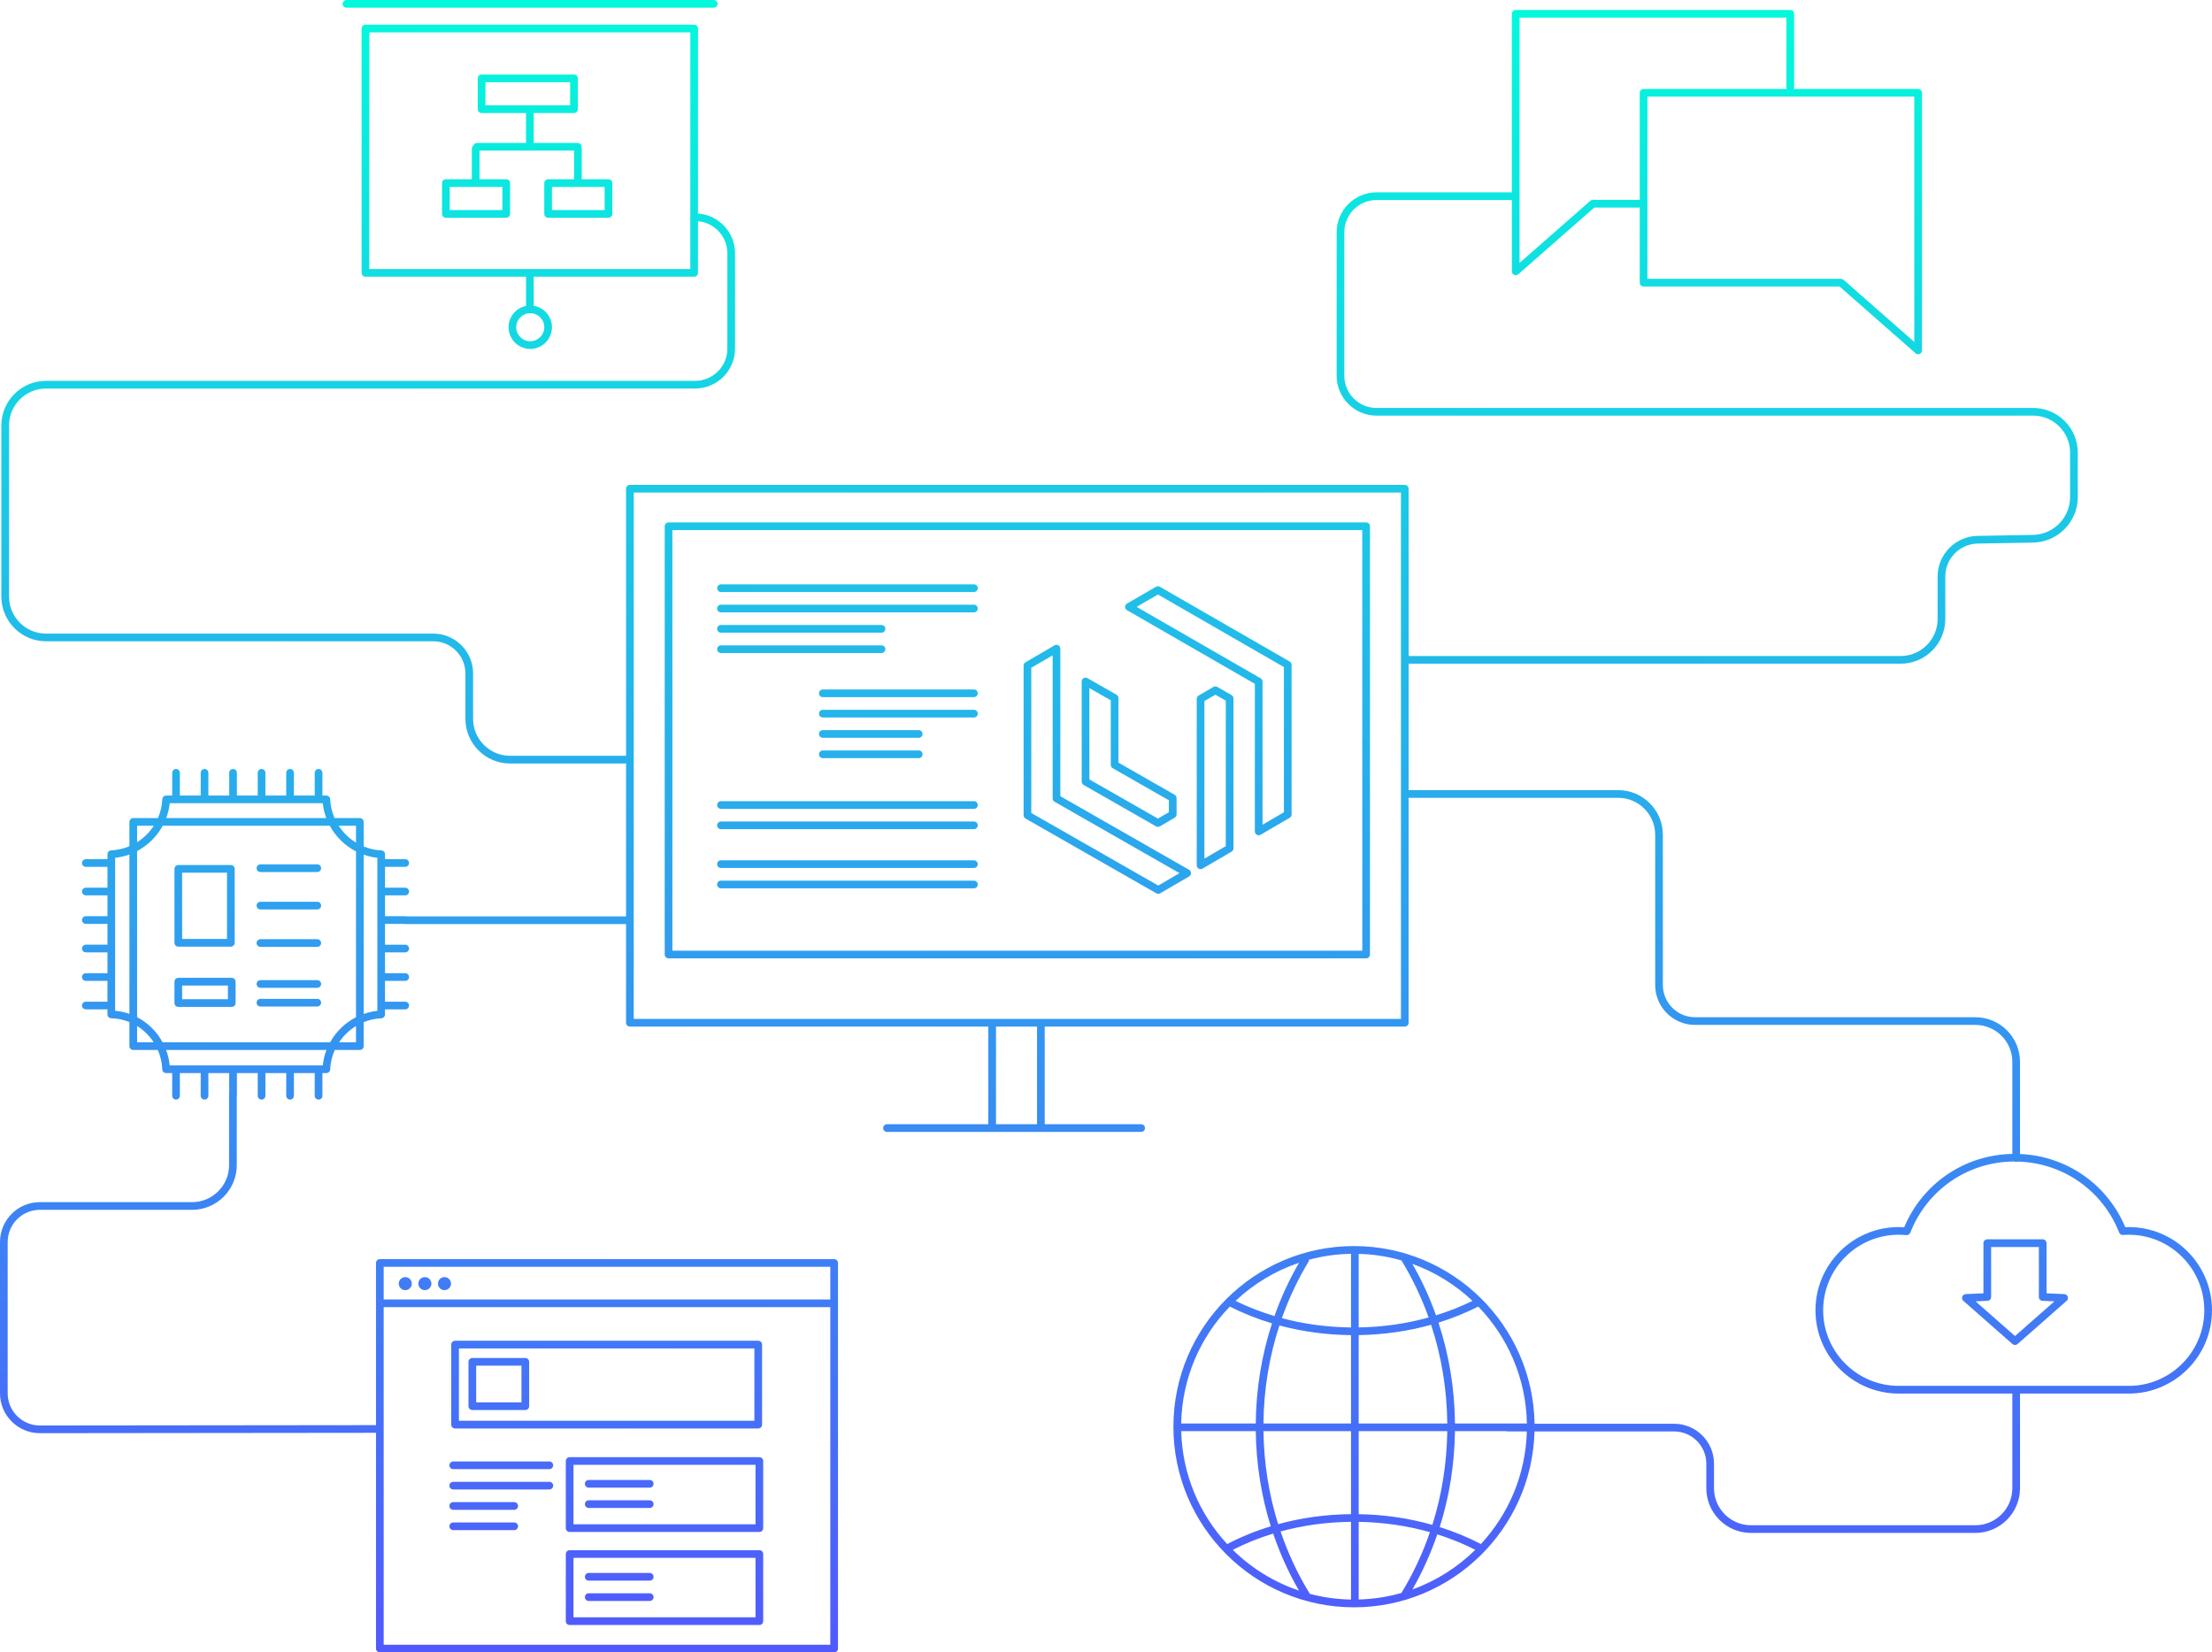 <?xml version="1.0" encoding="utf-8"?>
<!-- Generator: Adobe Illustrator 16.0.3, SVG Export Plug-In . SVG Version: 6.00 Build 0)  -->
<!DOCTYPE svg PUBLIC "-//W3C//DTD SVG 1.1//EN" "http://www.w3.org/Graphics/SVG/1.1/DTD/svg11.dtd">
<svg version="1.1" xmlns="http://www.w3.org/2000/svg" xmlns:xlink="http://www.w3.org/1999/xlink" x="0px" y="0px"
	 width="575.865px" height="430.16px" viewBox="0 0 575.865 430.16" enable-background="new 0 0 575.865 430.16"
	 xml:space="preserve">
<g id="ekrany">
</g>
<g id="numery-ikon">
</g>
<g id="artwork">
	<g>
		<g>
			<linearGradient id="SVGID_1_" gradientUnits="userSpaceOnUse" x1="286.663" y1="451.839" x2="289.663" y2="-16.209">
				<stop  offset="0" style="stop-color:#5551FF"/>
				<stop  offset="1" style="stop-color:#00FFDB"/>
			</linearGradient>
			<path fill="url(#SVGID_1_)" d="M554.19,319.434c-0.303,0-0.604,0.008-0.905,0.021c-4.711-11.2-15.3-18.522-27.399-19.04v-23.986
				c0-6.409-5.215-11.623-11.624-11.623h-72.979c-4.617,0-8.373-3.757-8.373-8.375v-39.111c0-6.41-5.215-11.625-11.625-11.625
				h-54.48c-0.03,0-0.057,0.015-0.087,0.018v-32.936h128.09c6.409,0,11.624-5.214,11.624-11.623v-11.092
				c0-4.633,3.769-8.471,8.401-8.555l14.497-0.26c6.391-0.117,11.59-5.413,11.59-11.805v-11.617c0-6.41-5.214-11.625-11.625-11.625
				H358.352c-4.617,0-8.373-3.756-8.373-8.372V60.453c0-4.618,3.756-8.375,8.373-8.375h35.245v18.581
				c0,0.393,0.23,0.749,0.588,0.911c0.132,0.06,0.272,0.089,0.412,0.089c0.238,0,0.474-0.085,0.66-0.249l19.789-17.374h11.796
				c0.016,0,0.028-0.009,0.044-0.009v19.568c0,0.553,0.448,1,1,1h51.026l19.788,17.376c0.187,0.164,0.422,0.249,0.66,0.249
				c0.14,0,0.28-0.029,0.412-0.089c0.358-0.162,0.588-0.519,0.588-0.911V24.152c0-0.553-0.448-1-1-1h-32.327
				c0.013-0.064,0.038-0.123,0.038-0.191V3.591c0-0.553-0.447-1-1-1h-71.475c-0.552,0-1,0.447-1,1v46.487h-35.245
				c-5.72,0-10.373,4.654-10.373,10.375v37.374c0,5.719,4.653,10.372,10.373,10.372h170.943c5.307,0,9.625,4.317,9.625,9.625v11.617
				c0,5.309-4.319,9.707-9.626,9.805l-14.497,0.26c-5.716,0.104-10.365,4.839-10.365,10.555v11.092c0,5.307-4.317,9.623-9.624,9.623
				h-128.09v-43.547c0-0.553-0.448-1-1-1H163.985c-0.553,0-1,0.447-1,1v69.567c-0.069-0.015-0.135-0.042-0.209-0.042h-29.989
				c-5.306,0-9.622-4.317-9.622-9.624v-11.815c0-5.72-4.654-10.373-10.375-10.373H11.981c-5.307,0-9.625-4.316-9.625-9.623v-44.553
				c0-5.306,4.318-9.622,9.625-9.622h169.003c5.721,0,10.374-4.653,10.374-10.374V65.929c0-5.475-4.265-9.96-9.644-10.337V7.424
				c0-0.553-0.448-1-1-1H95.141c-0.552,0-1,0.447-1,1v63.613c0,0.553,0.448,1,1,1h41.805v7.607
				c-2.592,0.513-4.552,2.802-4.552,5.541c0,3.115,2.535,5.65,5.65,5.65s5.65-2.535,5.65-5.65c0-2.808-2.062-5.138-4.749-5.571
				v-7.577h41.769c0.552,0,1-0.447,1-1V57.592c4.275,0.372,7.644,3.966,7.644,8.337V90.77c0,4.617-3.757,8.374-8.374,8.374H11.981
				c-6.41,0-11.625,5.214-11.625,11.622v44.553c0,6.409,5.215,11.623,11.625,11.623H112.79c4.618,0,8.375,3.756,8.375,8.373v11.815
				c0,6.409,5.214,11.624,11.622,11.624h29.989c0.074,0,0.14-0.027,0.209-0.042v39.849h-57.224
				c-0.088-0.025-0.175-0.055-0.271-0.055h-5.255v-5.422h5.255c0.552,0,1-0.447,1-1s-0.448-1-1-1h-5.255v-5.42h5.255
				c0.552,0,1-0.447,1-1s-0.448-1-1-1h-5.255v-1.289c0-0.536-0.422-0.977-0.957-0.999c-1.618-0.068-3.162-0.432-4.598-1.017v-6.4
				c0-0.553-0.447-1-1-1h-6.587c-0.661-1.519-1.063-3.171-1.136-4.903c-0.021-0.535-0.463-0.958-0.999-0.958h-1.024v-5.917
				c0-0.553-0.447-1-1-1c-0.552,0-1,0.447-1,1v5.917h-5.421v-5.917c0-0.553-0.448-1-1-1c-0.553,0-1,0.447-1,1v5.917h-5.421v-5.917
				c0-0.553-0.448-1-1-1c-0.553,0-1,0.447-1,1v5.917h-5.42v-5.917c0-0.553-0.448-1-1-1c-0.553,0-1,0.447-1,1v5.917h-5.421v-5.917
				c0-0.553-0.448-1-1-1c-0.553,0-1,0.447-1,1v5.917H46.83v-5.917c0-0.553-0.447-1-1-1c-0.552,0-1,0.447-1,1v5.917h-1.577
				c-0.536,0-0.977,0.423-0.999,0.958c-0.072,1.732-0.475,3.385-1.136,4.903h-6.426c-0.553,0-1,0.447-1,1v6.337
				c-1.479,0.624-3.081,1.009-4.759,1.08c-0.536,0.022-0.958,0.463-0.958,0.999v1.289h-5.63c-0.552,0-1,0.447-1,1s0.448,1,1,1h5.63
				v5.42h-5.63c-0.552,0-1,0.447-1,1s0.448,1,1,1h5.63v5.422h-5.63c-0.552,0-1,0.447-1,1s0.448,1,1,1h5.63v5.42h-5.63
				c-0.552,0-1,0.447-1,1s0.448,1,1,1h5.63v5.424h-5.63c-0.552,0-1,0.447-1,1s0.448,1,1,1h5.63v5.418h-5.63c-0.552,0-1,0.447-1,1
				s0.448,1,1,1h5.63v1.314c0,0.544,0.436,0.988,0.979,1c1.67,0.034,3.264,0.389,4.737,0.99v6.26c0,0.553,0.447,1,1,1h6.397
				c0.68,1.558,1.091,3.265,1.164,5.063c0.022,0.536,0.463,0.959,0.999,0.959h1.577v5.898c0,0.553,0.448,1,1,1c0.553,0,1-0.447,1-1
				v-5.898h5.423v5.898c0,0.553,0.447,1,1,1c0.552,0,1-0.447,1-1v-5.898h5.421v5.339c-0.01,0.055-0.033,0.104-0.033,0.162v18.469
				c0,5.307-4.317,9.624-9.624,9.624H10.375C4.654,312.947,0,317.601,0,323.321v39.395c0,5.721,4.654,10.374,10.377,10.374
				l87.511-0.094v56.164c0,0.553,0.448,1,1,1h118.271c0.552,0,1-0.447,1-1v-89.852c0-0.008,0.004-0.014,0.004-0.021
				s-0.004-0.014-0.004-0.021v-10.488c0-0.553-0.448-1-1-1H98.887c-0.552,0-1,0.447-1,1v42.219l-87.512,0.094
				c-4.618,0-8.376-3.757-8.376-8.374v-39.395c0-4.617,3.758-8.374,8.376-8.374h39.641c6.41,0,11.624-5.215,11.624-11.624v-17.909
				c0.01-0.055,0.033-0.104,0.033-0.162v-5.898h5.42v5.898c0,0.553,0.447,1,1,1c0.552,0,1-0.447,1-1v-5.898h5.421v5.898
				c0,0.553,0.447,1,1,1c0.552,0,1-0.447,1-1v-5.898h5.421v5.898c0,0.553,0.448,1,1,1c0.553,0,1-0.447,1-1v-5.898h1.024
				c0.536,0,0.978-0.423,0.999-0.958c0.075-1.792,0.496-3.503,1.198-5.063h6.524c0.553,0,1-0.447,1-1v-6.238
				c1.435-0.584,2.979-0.945,4.596-1.013c0.536-0.021,0.959-0.463,0.959-0.999v-1.314h5.255c0.552,0,1-0.447,1-1s-0.448-1-1-1
				h-5.255v-5.418h5.255c0.552,0,1-0.447,1-1s-0.448-1-1-1h-5.255v-5.424h5.255c0.552,0,1-0.447,1-1s-0.448-1-1-1h-5.255v-5.42
				h4.983c0.088,0.025,0.175,0.055,0.271,0.055h57.494v25.691c0,0.553,0.447,1,1,1h93.312v25.406h-26.379c-0.552,0-1,0.447-1,1
				s0.448,1,1,1h66.167c0.552,0,1-0.447,1-1s-0.448-1-1-1h-25.106v-25.406h93.739c0.552,0,1-0.447,1-1v-58.576
				c0.03,0.003,0.057,0.018,0.087,0.018h54.48c5.308,0,9.625,4.317,9.625,9.625v39.111c0,5.721,4.653,10.375,10.373,10.375h72.979
				c5.307,0,9.624,4.316,9.624,9.623v23.959c-12.418,0.245-23.346,7.65-28.146,19.093c-0.474-0.03-0.951-0.046-1.428-0.046
				c-11.95,0-21.673,9.722-21.673,21.672c0,11.949,9.723,21.67,21.673,21.67h29.574v24.656c0,5.307-4.317,9.623-9.624,9.623h-58.419
				c-5.307,0-9.623-4.316-9.623-9.623v-6.414c0-5.722-4.653-10.376-10.373-10.376h-36.341
				c-0.408-25.577-21.328-46.264-47.002-46.264c-25.927,0-47.021,21.094-47.021,47.021c0,25.928,21.094,47.021,47.021,47.021
				c25.511,0,46.326-20.425,46.989-45.778h36.354c4.617,0,8.373,3.758,8.373,8.376v6.414c0,6.409,5.214,11.623,11.623,11.623h58.419
				c6.409,0,11.624-5.214,11.624-11.623v-24.656h28.304c11.952,0,21.675-9.721,21.675-21.67
				C575.866,329.155,566.142,319.434,554.19,319.434z M498.361,89.012l-18.412-16.167c-0.183-0.161-0.417-0.249-0.66-0.249h-50.402
				V25.152h69.475V89.012z M395.597,4.591h69.475v18.37c0,0.068,0.026,0.127,0.039,0.191h-37.225c-0.552,0-1,0.447-1,1v27.893
				c-0.016,0-0.028-0.009-0.044-0.009h-12.173c-0.243,0-0.478,0.088-0.66,0.249L395.597,68.45V4.591z M141.695,85.186
				c0,2.013-1.638,3.65-3.65,3.65s-3.65-1.638-3.65-3.65s1.638-3.65,3.65-3.65S141.695,83.173,141.695,85.186z M179.714,70.037
				H96.141V8.424h83.573V70.037z M99.887,428.16v-87.873h116.271v87.873H99.887z M216.158,329.777v8.51H99.887v-8.51H216.158z
				 M92.681,214.959v4.393c-1.813-1.106-3.355-2.611-4.507-4.393H92.681z M92.681,221.642v43.169
				c-2.84,1.454-5.193,3.736-6.739,6.521H42.326c-1.516-2.805-3.832-5.087-6.634-6.535v-43.242c2.82-1.487,5.148-3.793,6.663-6.596
				h43.502C87.401,217.815,89.788,220.158,92.681,221.642z M44.182,209.098H84.03c0.139,1.342,0.453,2.635,0.909,3.861H43.273
				C43.73,211.732,44.044,210.439,44.182,209.098z M35.692,214.959h4.346c-1.117,1.729-2.603,3.194-4.346,4.291V214.959z
				 M29.975,263.134v-39.829c1.29-0.134,2.533-0.434,3.717-0.862v41.491C32.508,263.522,31.265,263.242,29.975,263.134z
				 M35.692,271.332v-4.237c1.726,1.07,3.2,2.517,4.313,4.237H35.692z M84.03,277.354H44.184c-0.141-1.403-0.462-2.751-0.937-4.021
				h41.746C84.504,274.604,84.174,275.953,84.03,277.354z M92.681,271.332h-4.407c1.14-1.713,2.648-3.159,4.407-4.231V271.332z
				 M98.236,263.151c-1.231,0.126-2.419,0.409-3.555,0.806v-41.461c1.136,0.397,2.323,0.681,3.555,0.809V263.151z M269.978,292.658
				h-10.682v-25.406h10.682V292.658z M364.717,265.252H164.985V128.229h199.732V265.252z M378.783,370.561
				c-0.085-9.044-1.546-17.896-4.295-26.253c3.602-1.116,7.068-2.515,10.361-4.178c7.657,7.917,12.438,18.624,12.655,30.431H378.783
				z M364.841,414.688c-3.55,1.014-7.276,1.6-11.123,1.701v-20.215c6.388,0.103,12.636,1.013,18.544,2.684
				C370.362,404.397,367.884,409.707,364.841,414.688z M374.179,399.43c3.439,1.082,6.751,2.428,9.896,4.025
				c-4.604,4.535-10.174,8.088-16.372,10.318C370.313,409.219,372.475,404.415,374.179,399.43z M371.923,342.976
				c-5.806,1.61-11.938,2.484-18.205,2.585v-19.152c3.865,0.104,7.607,0.694,11.173,1.717l-0.031,0.019
				C367.716,332.824,370.075,337.796,371.923,342.976z M367.691,329.021c5.882,2.114,11.194,5.423,15.656,9.628
				c-3.027,1.489-6.206,2.746-9.499,3.764C372.196,337.766,370.136,333.285,367.691,329.021z M351.718,394.168
				c-6.524,0.066-12.914,0.947-18.967,2.606c-2.423-7.732-3.715-15.888-3.825-24.214h22.792V394.168z M328.921,370.561
				c0.085-8.788,1.498-17.389,4.156-25.512c5.954,1.602,12.231,2.453,18.641,2.518v22.994H328.921z M351.718,345.566
				c-6.19-0.064-12.251-0.882-18.002-2.417c1.858-5.242,4.24-10.272,7.128-15.006l-0.252-0.153
				c3.554-0.977,7.281-1.525,11.126-1.592V345.566z M331.787,342.604c-3.517-1.051-6.908-2.369-10.128-3.953
				c4.681-4.41,10.3-7.829,16.526-9.924C335.632,333.138,333.488,337.78,331.787,342.604z M331.153,344.501
				c-2.708,8.301-4.146,17.086-4.231,26.06h-19.416c0.217-11.807,4.997-22.513,12.654-30.43
				C323.644,341.892,327.325,343.354,331.153,344.501z M326.926,372.561c0.11,8.516,1.43,16.857,3.904,24.77
				c-3.961,1.208-7.762,2.758-11.35,4.626c-7.192-7.768-11.679-18.067-11.968-29.396H326.926z M331.458,399.229
				c1.752,5.165,3.995,10.136,6.717,14.839c-6.545-2.204-12.422-5.866-17.239-10.61
				C324.273,401.762,327.793,400.345,331.458,399.229z M333.381,398.674c5.851-1.595,12.028-2.44,18.337-2.506V416.4
				c-3.721-0.064-7.334-0.576-10.785-1.495l0.043-0.026C337.847,409.789,335.313,404.351,333.381,398.674z M353.718,394.174v-21.613
				h23.06c-0.111,8.393-1.422,16.611-3.882,24.398C366.785,395.223,360.323,394.277,353.718,394.174z M353.718,370.561v-23
				c6.488-0.102,12.838-1.012,18.85-2.689c2.695,8.175,4.13,16.837,4.215,25.689H353.718z M385.533,401.951
				c-3.396-1.766-6.986-3.241-10.72-4.418c2.516-7.973,3.854-16.385,3.965-24.973h13.386c0.121,0.052,0.254,0.081,0.394,0.081h4.937
				C397.185,383.936,392.706,394.202,385.533,401.951z M554.19,360.775h-29.29c-0.006,0-0.01-0.003-0.015-0.003
				s-0.01,0.003-0.015,0.003h-30.56c-10.848,0-19.673-8.824-19.673-19.67c0-10.847,8.825-19.672,19.673-19.672
				c0.664,0,1.33,0.032,1.979,0.097c0.445,0.04,0.866-0.214,1.029-0.63c4.411-11.237,15.053-18.504,27.123-18.534
				c0.135,0.067,0.281,0.114,0.442,0.114c0.145,0,0.279-0.033,0.403-0.088c11.763,0.303,22.076,7.474,26.41,18.47
				c0.161,0.408,0.568,0.661,1.005,0.631c0.494-0.037,0.987-0.06,1.485-0.06c10.849,0,19.675,8.825,19.675,19.672
				C573.866,351.951,565.04,360.775,554.19,360.775z"/>
			<linearGradient id="SVGID_2_" gradientUnits="userSpaceOnUse" x1="523.838" y1="453.353" x2="526.838" y2="-14.677">
				<stop  offset="0" style="stop-color:#5551FF"/>
				<stop  offset="1" style="stop-color:#00FFDB"/>
			</linearGradient>
			<path fill="url(#SVGID_2_)" d="M537.407,336.89l-4.616-0.21v-13.053c0-0.553-0.448-1-1-1h-14.427c-0.552,0-1,0.447-1,1v13.053
				l-4.614,0.21c-0.407,0.019-0.763,0.282-0.898,0.667c-0.135,0.385-0.023,0.813,0.283,1.083l12.783,11.249
				c0.188,0.166,0.425,0.249,0.66,0.249c0.236,0,0.472-0.083,0.661-0.249l12.783-11.249c0.306-0.27,0.418-0.698,0.283-1.083
				S537.814,336.908,537.407,336.89z M524.578,347.806l-10.262-9.031l3.094-0.141c0.534-0.024,0.954-0.465,0.954-0.999v-13.008
				h12.427v13.008c0,0.534,0.42,0.975,0.954,0.999l3.096,0.141L524.578,347.806z"/>
			<linearGradient id="SVGID_3_" gradientUnits="userSpaceOnUse" x1="286.659" y1="451.843" x2="289.659" y2="-16.211">
				<stop  offset="0" style="stop-color:#5551FF"/>
				<stop  offset="1" style="stop-color:#00FFDB"/>
			</linearGradient>
			<path fill="url(#SVGID_3_)" d="M309.558,226.426l-33.513-19.156v-38.41c0-0.358-0.191-0.688-0.502-0.867
				c-0.31-0.179-0.692-0.178-1.001,0.003l-7.566,4.411c-0.308,0.18-0.496,0.509-0.496,0.864v38.95c0,0.358,0.192,0.69,0.504,0.868
				l34.053,19.463c0.153,0.088,0.325,0.132,0.496,0.132c0.174,0,0.348-0.045,0.504-0.136l7.529-4.39
				c0.309-0.181,0.497-0.512,0.496-0.868C310.06,226.933,309.869,226.604,309.558,226.426z M301.528,230.529l-33.048-18.889v-37.796
				l5.565-3.245v37.25c0,0.358,0.192,0.69,0.504,0.868l32.513,18.585L301.528,230.529z"/>
			<linearGradient id="SVGID_4_" gradientUnits="userSpaceOnUse" x1="314.728" y1="452.019" x2="317.728" y2="-16.028">
				<stop  offset="0" style="stop-color:#5551FF"/>
				<stop  offset="1" style="stop-color:#00FFDB"/>
			</linearGradient>
			<path fill="url(#SVGID_4_)" d="M320.613,180.946l-3.714-2.125c-0.311-0.178-0.691-0.174-1.001,0.004l-3.85,2.245
				c-0.308,0.18-0.496,0.509-0.496,0.864v43.322c0,0.358,0.191,0.688,0.502,0.867c0.154,0.089,0.326,0.133,0.498,0.133
				c0.174,0,0.348-0.045,0.504-0.136l7.563-4.41c0.308-0.18,0.496-0.509,0.496-0.864v-39.032
				C321.116,181.456,320.924,181.125,320.613,180.946z M319.116,220.272l-5.563,3.244v-41.008l2.854-1.664l2.709,1.55V220.272z"/>
			<linearGradient id="SVGID_5_" gradientUnits="userSpaceOnUse" x1="292.303" y1="451.875" x2="295.303" y2="-16.172">
				<stop  offset="0" style="stop-color:#5551FF"/>
				<stop  offset="1" style="stop-color:#00FFDB"/>
			</linearGradient>
			<path fill="url(#SVGID_5_)" d="M282.114,204.351l18.848,10.773c0.154,0.088,0.325,0.132,0.496,0.132
				c0.175,0,0.349-0.046,0.505-0.137l3.846-2.245c0.307-0.179,0.496-0.508,0.496-0.863v-4.252c0-0.358-0.192-0.69-0.504-0.868
				l-14.626-8.361v-16.807c0-0.359-0.193-0.691-0.505-0.869l-7.575-4.314c-0.311-0.176-0.69-0.176-0.998,0.005
				c-0.308,0.179-0.497,0.509-0.497,0.864l0.011,26.074C281.61,203.842,281.802,204.173,282.114,204.351z M289.174,182.304v16.806
				c0,0.358,0.192,0.69,0.504,0.868l14.626,8.361v3.098l-2.852,1.664l-17.843-10.198l-0.01-23.773L289.174,182.304z"/>
			<linearGradient id="SVGID_7_" gradientUnits="userSpaceOnUse" x1="312.865" y1="452.007" x2="315.865" y2="-16.04">
				<stop  offset="0" style="stop-color:#5551FF"/>
				<stop  offset="1" style="stop-color:#00FFDB"/>
			</linearGradient>
			<path fill="url(#SVGID_7_)" d="M335.746,172.21l-33.799-19.466c-0.31-0.179-0.691-0.178-1.001,0.001l-7.541,4.381
				c-0.31,0.179-0.499,0.509-0.498,0.866c0,0.356,0.191,0.687,0.501,0.864l33.274,19.166v38.412c0,0.358,0.191,0.688,0.502,0.867
				c0.154,0.089,0.326,0.133,0.498,0.133c0.175,0,0.349-0.045,0.504-0.136l7.564-4.411c0.308-0.18,0.496-0.509,0.496-0.864v-38.947
				C336.247,172.719,336.056,172.388,335.746,172.21z M334.247,211.449l-5.564,3.244v-37.249c0-0.357-0.19-0.688-0.501-0.866
				l-32.277-18.592l5.546-3.221l32.797,18.889V211.449z"/>
			<linearGradient id="SVGID_9_" gradientUnits="userSpaceOnUse" x1="263.192" y1="451.687" x2="266.192" y2="-16.356">
				<stop  offset="0" style="stop-color:#5551FF"/>
				<stop  offset="1" style="stop-color:#00FFDB"/>
			</linearGradient>
			<path fill="url(#SVGID_9_)" d="M174.047,249.48h181.608c0.553,0,1-0.447,1-1V137c0-0.553-0.447-1-1-1H174.047
				c-0.553,0-1,0.447-1,1v111.48C173.047,249.033,173.495,249.48,174.047,249.48z M175.047,138h179.608v109.48H175.047V138z"/>
			<linearGradient id="SVGID_10_" gradientUnits="userSpaceOnUse" x1="104.762" y1="450.64" x2="107.761" y2="-17.273">
				<stop  offset="0" style="stop-color:#5551FF"/>
				<stop  offset="1" style="stop-color:#00FFDB"/>
			</linearGradient>
			<circle fill="url(#SVGID_10_)" cx="105.509" cy="334.158" r="1.697"/>
			<linearGradient id="SVGID_11_" gradientUnits="userSpaceOnUse" x1="109.865" y1="450.671" x2="112.864" y2="-17.241">
				<stop  offset="0" style="stop-color:#5551FF"/>
				<stop  offset="1" style="stop-color:#00FFDB"/>
			</linearGradient>
			<circle fill="url(#SVGID_11_)" cx="110.613" cy="334.158" r="1.697"/>
			<linearGradient id="SVGID_12_" gradientUnits="userSpaceOnUse" x1="114.969" y1="450.705" x2="117.968" y2="-17.207">
				<stop  offset="0" style="stop-color:#5551FF"/>
				<stop  offset="1" style="stop-color:#00FFDB"/>
			</linearGradient>
			<circle fill="url(#SVGID_12_)" cx="115.715" cy="334.158" r="1.697"/>
			<linearGradient id="SVGID_13_" gradientUnits="userSpaceOnUse" x1="130.057" y1="450.804" x2="133.056" y2="-17.032">
				<stop  offset="0" style="stop-color:#5551FF"/>
				<stop  offset="1" style="stop-color:#00FFDB"/>
			</linearGradient>
			<path fill="url(#SVGID_13_)" d="M143.009,380.459h-25.015c-0.553,0-1,0.447-1,1s0.447,1,1,1h25.015c0.552,0,1-0.447,1-1
				S143.561,380.459,143.009,380.459z"/>
			<linearGradient id="SVGID_14_" gradientUnits="userSpaceOnUse" x1="130.091" y1="450.835" x2="133.091" y2="-17.212">
				<stop  offset="0" style="stop-color:#5551FF"/>
				<stop  offset="1" style="stop-color:#00FFDB"/>
			</linearGradient>
			<path fill="url(#SVGID_14_)" d="M143.009,385.751h-25.015c-0.553,0-1,0.447-1,1s0.447,1,1,1h25.015c0.552,0,1-0.447,1-1
				S143.561,385.751,143.009,385.751z"/>
			<linearGradient id="SVGID_15_" gradientUnits="userSpaceOnUse" x1="125.555" y1="450.806" x2="128.555" y2="-17.241">
				<stop  offset="0" style="stop-color:#5551FF"/>
				<stop  offset="1" style="stop-color:#00FFDB"/>
			</linearGradient>
			<path fill="url(#SVGID_15_)" d="M133.87,391.042h-15.875c-0.553,0-1,0.447-1,1s0.447,1,1,1h15.875c0.552,0,1-0.447,1-1
				S134.421,391.042,133.87,391.042z"/>
			<linearGradient id="SVGID_16_" gradientUnits="userSpaceOnUse" x1="125.589" y1="450.806" x2="128.589" y2="-17.241">
				<stop  offset="0" style="stop-color:#5551FF"/>
				<stop  offset="1" style="stop-color:#00FFDB"/>
			</linearGradient>
			<path fill="url(#SVGID_16_)" d="M133.87,396.334h-15.875c-0.553,0-1,0.447-1,1s0.447,1,1,1h15.875c0.552,0,1-0.447,1-1
				S134.421,396.334,133.87,396.334z"/>
			<linearGradient id="SVGID_17_" gradientUnits="userSpaceOnUse" x1="160.794" y1="451.002" x2="163.792" y2="-16.828">
				<stop  offset="0" style="stop-color:#5551FF"/>
				<stop  offset="1" style="stop-color:#00FFDB"/>
			</linearGradient>
			<path fill="url(#SVGID_17_)" d="M153.271,387.27h15.875c0.553,0,1-0.447,1-1s-0.447-1-1-1h-15.875c-0.552,0-1,0.447-1,1
				S152.719,387.27,153.271,387.27z"/>
			<linearGradient id="SVGID_18_" gradientUnits="userSpaceOnUse" x1="160.828" y1="451.004" x2="163.826" y2="-16.826">
				<stop  offset="0" style="stop-color:#5551FF"/>
				<stop  offset="1" style="stop-color:#00FFDB"/>
			</linearGradient>
			<path fill="url(#SVGID_18_)" d="M153.271,392.562h15.875c0.553,0,1-0.447,1-1s-0.447-1-1-1h-15.875c-0.552,0-1,0.447-1,1
				S152.719,392.562,153.271,392.562z"/>
			<linearGradient id="SVGID_19_" gradientUnits="userSpaceOnUse" x1="157.356" y1="451.014" x2="160.356" y2="-17.053">
				<stop  offset="0" style="stop-color:#5551FF"/>
				<stop  offset="1" style="stop-color:#00FFDB"/>
			</linearGradient>
			<path fill="url(#SVGID_19_)" d="M118.475,371.866h78.921c0.553,0,1-0.447,1-1v-20.839c0-0.553-0.447-1-1-1h-78.921
				c-0.552,0-1,0.447-1,1v20.839C117.475,371.419,117.923,371.866,118.475,371.866z M119.475,351.027h76.921v18.839h-76.921V351.027
				z"/>
			<linearGradient id="SVGID_20_" gradientUnits="userSpaceOnUse" x1="129.28" y1="450.83" x2="132.28" y2="-17.217">
				<stop  offset="0" style="stop-color:#5551FF"/>
				<stop  offset="1" style="stop-color:#00FFDB"/>
			</linearGradient>
			<path fill="url(#SVGID_20_)" d="M136.755,353.517h-13.79c-0.552,0-1,0.447-1,1v11.546c0,0.553,0.448,1,1,1h13.79
				c0.553,0,1-0.447,1-1v-11.546C137.755,353.964,137.308,353.517,136.755,353.517z M135.755,365.063h-11.79v-9.546h11.79V365.063z"
				/>
			<linearGradient id="SVGID_21_" gradientUnits="userSpaceOnUse" x1="172.597" y1="451.104" x2="175.597" y2="-16.919">
				<stop  offset="0" style="stop-color:#5551FF"/>
				<stop  offset="1" style="stop-color:#00FFDB"/>
			</linearGradient>
			<path fill="url(#SVGID_21_)" d="M197.689,379.333H148.3c-0.552,0-1,0.447-1,1v17.479c0,0.553,0.448,1,1,1h49.389
				c0.552,0,1-0.447,1-1v-17.479C198.689,379.78,198.241,379.333,197.689,379.333z M196.689,396.812H149.3v-15.479h47.389V396.812z"
				/>
			<linearGradient id="SVGID_22_" gradientUnits="userSpaceOnUse" x1="160.949" y1="451.014" x2="163.948" y2="-16.816">
				<stop  offset="0" style="stop-color:#5551FF"/>
				<stop  offset="1" style="stop-color:#00FFDB"/>
			</linearGradient>
			<path fill="url(#SVGID_22_)" d="M153.271,411.482h15.875c0.553,0,1-0.447,1-1s-0.447-1-1-1h-15.875c-0.552,0-1,0.447-1,1
				S152.719,411.482,153.271,411.482z"/>
			<linearGradient id="SVGID_23_" gradientUnits="userSpaceOnUse" x1="160.983" y1="451.017" x2="163.982" y2="-16.813">
				<stop  offset="0" style="stop-color:#5551FF"/>
				<stop  offset="1" style="stop-color:#00FFDB"/>
			</linearGradient>
			<path fill="url(#SVGID_23_)" d="M153.271,416.773h15.875c0.553,0,1-0.447,1-1s-0.447-1-1-1h-15.875c-0.552,0-1,0.447-1,1
				S152.719,416.773,153.271,416.773z"/>
			<linearGradient id="SVGID_24_" gradientUnits="userSpaceOnUse" x1="172.752" y1="451.11" x2="175.753" y2="-16.96">
				<stop  offset="0" style="stop-color:#5551FF"/>
				<stop  offset="1" style="stop-color:#00FFDB"/>
			</linearGradient>
			<path fill="url(#SVGID_24_)" d="M197.689,403.547H148.3c-0.552,0-1,0.447-1,1v17.479c0,0.553,0.448,1,1,1h49.389
				c0.552,0,1-0.447,1-1v-17.479C198.689,403.994,198.241,403.547,197.689,403.547z M196.689,421.025H149.3v-15.479h47.389V421.025z
				"/>
			<linearGradient id="SVGID_25_" gradientUnits="userSpaceOnUse" x1="51.882" y1="450.334" x2="54.882" y2="-17.713">
				<stop  offset="0" style="stop-color:#5551FF"/>
				<stop  offset="1" style="stop-color:#00FFDB"/>
			</linearGradient>
			<path fill="url(#SVGID_25_)" d="M46.417,246.434h13.682c0.553,0,1-0.447,1-1v-19.245c0-0.553-0.447-1-1-1H46.417
				c-0.553,0-1,0.447-1,1v19.245C45.417,245.986,45.864,246.434,46.417,246.434z M47.417,227.188h11.682v17.245H47.417V227.188z"/>
			<linearGradient id="SVGID_26_" gradientUnits="userSpaceOnUse" x1="52.142" y1="450.359" x2="55.142" y2="-17.747">
				<stop  offset="0" style="stop-color:#5551FF"/>
				<stop  offset="1" style="stop-color:#00FFDB"/>
			</linearGradient>
			<path fill="url(#SVGID_26_)" d="M60.33,254.552H46.417c-0.553,0-1,0.447-1,1v5.567c0,0.553,0.447,1,1,1H60.33
				c0.553,0,1-0.447,1-1v-5.567C61.33,254.999,60.882,254.552,60.33,254.552z M59.33,260.119H47.417v-3.567H59.33V260.119z"/>
			<linearGradient id="SVGID_27_" gradientUnits="userSpaceOnUse" x1="73.886" y1="450.475" x2="76.886" y2="-17.572">
				<stop  offset="0" style="stop-color:#5551FF"/>
				<stop  offset="1" style="stop-color:#00FFDB"/>
			</linearGradient>
			<path fill="url(#SVGID_27_)" d="M82.597,244.494H67.803c-0.553,0-1,0.447-1,1s0.447,1,1,1h14.794c0.553,0,1-0.447,1-1
				S83.15,244.494,82.597,244.494z"/>
			<linearGradient id="SVGID_28_" gradientUnits="userSpaceOnUse" x1="73.986" y1="450.476" x2="76.986" y2="-17.571">
				<stop  offset="0" style="stop-color:#5551FF"/>
				<stop  offset="1" style="stop-color:#00FFDB"/>
			</linearGradient>
			<path fill="url(#SVGID_28_)" d="M82.597,260.023H67.803c-0.553,0-1,0.447-1,1s0.447,1,1,1h14.794c0.553,0,1-0.447,1-1
				S83.15,260.023,82.597,260.023z"/>
			<linearGradient id="SVGID_29_" gradientUnits="userSpaceOnUse" x1="73.955" y1="450.476" x2="76.955" y2="-17.571">
				<stop  offset="0" style="stop-color:#5551FF"/>
				<stop  offset="1" style="stop-color:#00FFDB"/>
			</linearGradient>
			<path fill="url(#SVGID_29_)" d="M82.597,255.152H67.803c-0.553,0-1,0.447-1,1s0.447,1,1,1h14.794c0.553,0,1-0.447,1-1
				S83.15,255.152,82.597,255.152z"/>
			<linearGradient id="SVGID_30_" gradientUnits="userSpaceOnUse" x1="73.824" y1="450.476" x2="76.824" y2="-17.571">
				<stop  offset="0" style="stop-color:#5551FF"/>
				<stop  offset="1" style="stop-color:#00FFDB"/>
			</linearGradient>
			<path fill="url(#SVGID_30_)" d="M82.597,234.754H67.803c-0.553,0-1,0.447-1,1s0.447,1,1,1h14.794c0.553,0,1-0.447,1-1
				S83.15,234.754,82.597,234.754z"/>
			<linearGradient id="SVGID_31_" gradientUnits="userSpaceOnUse" x1="73.761" y1="450.474" x2="76.761" y2="-17.573">
				<stop  offset="0" style="stop-color:#5551FF"/>
				<stop  offset="1" style="stop-color:#00FFDB"/>
			</linearGradient>
			<path fill="url(#SVGID_31_)" d="M82.597,225.012H67.803c-0.553,0-1,0.447-1,1s0.447,1,1,1h14.794c0.553,0,1-0.447,1-1
				S83.15,225.012,82.597,225.012z"/>
			<linearGradient id="SVGID_32_" gradientUnits="userSpaceOnUse" x1="218.711" y1="451.282" x2="221.71" y2="-16.576">
				<stop  offset="0" style="stop-color:#5551FF"/>
				<stop  offset="1" style="stop-color:#00FFDB"/>
			</linearGradient>
			<path fill="url(#SVGID_32_)" d="M253.55,152.121h-65.855c-0.553,0-1,0.447-1,1s0.447,1,1,1h65.855c0.553,0,1-0.447,1-1
				S254.103,152.121,253.55,152.121z"/>
			<linearGradient id="SVGID_33_" gradientUnits="userSpaceOnUse" x1="218.746" y1="451.285" x2="221.744" y2="-16.573">
				<stop  offset="0" style="stop-color:#5551FF"/>
				<stop  offset="1" style="stop-color:#00FFDB"/>
			</linearGradient>
			<path fill="url(#SVGID_33_)" d="M253.55,157.412h-65.855c-0.553,0-1,0.447-1,1s0.447,1,1,1h65.855c0.553,0,1-0.447,1-1
				S254.103,157.412,253.55,157.412z"/>
			<linearGradient id="SVGID_34_" gradientUnits="userSpaceOnUse" x1="219.073" y1="451.308" x2="222.072" y2="-16.551">
				<stop  offset="0" style="stop-color:#5551FF"/>
				<stop  offset="1" style="stop-color:#00FFDB"/>
			</linearGradient>
			<path fill="url(#SVGID_34_)" d="M253.55,208.564h-65.855c-0.553,0-1,0.447-1,1s0.447,1,1,1h65.855c0.553,0,1-0.447,1-1
				S254.103,208.564,253.55,208.564z"/>
			<linearGradient id="SVGID_35_" gradientUnits="userSpaceOnUse" x1="219.107" y1="451.31" x2="222.106" y2="-16.549">
				<stop  offset="0" style="stop-color:#5551FF"/>
				<stop  offset="1" style="stop-color:#00FFDB"/>
			</linearGradient>
			<path fill="url(#SVGID_35_)" d="M253.55,213.855h-65.855c-0.553,0-1,0.447-1,1s0.447,1,1,1h65.855c0.553,0,1-0.447,1-1
				S254.103,213.855,253.55,213.855z"/>
			<linearGradient id="SVGID_36_" gradientUnits="userSpaceOnUse" x1="219.172" y1="451.315" x2="222.171" y2="-16.544">
				<stop  offset="0" style="stop-color:#5551FF"/>
				<stop  offset="1" style="stop-color:#00FFDB"/>
			</linearGradient>
			<path fill="url(#SVGID_36_)" d="M253.55,223.957h-65.855c-0.553,0-1,0.447-1,1s0.447,1,1,1h65.855c0.553,0,1-0.447,1-1
				S254.103,223.957,253.55,223.957z"/>
			<linearGradient id="SVGID_37_" gradientUnits="userSpaceOnUse" x1="219.206" y1="451.317" x2="222.204" y2="-16.541">
				<stop  offset="0" style="stop-color:#5551FF"/>
				<stop  offset="1" style="stop-color:#00FFDB"/>
			</linearGradient>
			<path fill="url(#SVGID_37_)" d="M253.55,229.25h-65.855c-0.553,0-1,0.447-1,1s0.447,1,1,1h65.855c0.553,0,1-0.447,1-1
				S254.103,229.25,253.55,229.25z"/>
			<linearGradient id="SVGID_38_" gradientUnits="userSpaceOnUse" x1="206.749" y1="451.202" x2="209.747" y2="-16.643">
				<stop  offset="0" style="stop-color:#5551FF"/>
				<stop  offset="1" style="stop-color:#00FFDB"/>
			</linearGradient>
			<path fill="url(#SVGID_38_)" d="M187.695,164.703h41.793c0.553,0,1-0.447,1-1s-0.447-1-1-1h-41.793c-0.553,0-1,0.447-1,1
				S187.142,164.703,187.695,164.703z"/>
			<linearGradient id="SVGID_39_" gradientUnits="userSpaceOnUse" x1="206.783" y1="451.204" x2="209.781" y2="-16.641">
				<stop  offset="0" style="stop-color:#5551FF"/>
				<stop  offset="1" style="stop-color:#00FFDB"/>
			</linearGradient>
			<path fill="url(#SVGID_39_)" d="M187.695,169.995h41.793c0.553,0,1-0.447,1-1s-0.447-1-1-1h-41.793c-0.553,0-1,0.447-1,1
				S187.142,169.995,187.695,169.995z"/>
			<linearGradient id="SVGID_40_" gradientUnits="userSpaceOnUse" x1="232.143" y1="451.489" x2="235.143" y2="-16.558">
				<stop  offset="0" style="stop-color:#5551FF"/>
				<stop  offset="1" style="stop-color:#00FFDB"/>
			</linearGradient>
			<path fill="url(#SVGID_40_)" d="M253.55,179.486h-39.341c-0.552,0-1,0.447-1,1s0.448,1,1,1h39.341c0.553,0,1-0.447,1-1
				S254.103,179.486,253.55,179.486z"/>
			<linearGradient id="SVGID_41_" gradientUnits="userSpaceOnUse" x1="232.178" y1="451.375" x2="235.177" y2="-16.469">
				<stop  offset="0" style="stop-color:#5551FF"/>
				<stop  offset="1" style="stop-color:#00FFDB"/>
			</linearGradient>
			<path fill="url(#SVGID_41_)" d="M253.55,184.778h-39.341c-0.552,0-1,0.447-1,1s0.448,1,1,1h39.341c0.553,0,1-0.447,1-1
				S254.103,184.778,253.55,184.778z"/>
			<linearGradient id="SVGID_42_" gradientUnits="userSpaceOnUse" x1="225.025" y1="451.325" x2="228.024" y2="-16.51">
				<stop  offset="0" style="stop-color:#5551FF"/>
				<stop  offset="1" style="stop-color:#00FFDB"/>
			</linearGradient>
			<path fill="url(#SVGID_42_)" d="M239.177,190.069h-24.968c-0.552,0-1,0.447-1,1s0.448,1,1,1h24.968c0.552,0,1-0.447,1-1
				S239.729,190.069,239.177,190.069z"/>
			<linearGradient id="SVGID_43_" gradientUnits="userSpaceOnUse" x1="225.059" y1="451.442" x2="228.059" y2="-16.605">
				<stop  offset="0" style="stop-color:#5551FF"/>
				<stop  offset="1" style="stop-color:#00FFDB"/>
			</linearGradient>
			<path fill="url(#SVGID_43_)" d="M239.177,195.361h-24.968c-0.552,0-1,0.447-1,1s0.448,1,1,1h24.968c0.552,0,1-0.447,1-1
				S239.729,195.361,239.177,195.361z"/>
			<linearGradient id="SVGID_44_" gradientUnits="userSpaceOnUse" x1="135.118" y1="450.699" x2="138.117" y2="-17.173">
				<stop  offset="0" style="stop-color:#5551FF"/>
				<stop  offset="1" style="stop-color:#00FFDB"/>
			</linearGradient>
			<path fill="url(#SVGID_44_)" d="M90.202,2h95.597c0.553,0,1-0.447,1-1s-0.447-1-1-1H90.202c-0.553,0-1,0.447-1,1
				S89.649,2,90.202,2z"/>
			<linearGradient id="SVGID_45_" gradientUnits="userSpaceOnUse" x1="134.684" y1="450.863" x2="137.684" y2="-17.184">
				<stop  offset="0" style="stop-color:#5551FF"/>
				<stop  offset="1" style="stop-color:#00FFDB"/>
			</linearGradient>
			<path fill="url(#SVGID_45_)" d="M116.077,56.682h15.714c0.553,0,1-0.447,1-1v-8.018c0-0.553-0.447-1-1-1h-6.956v-7.463h24.618
				v7.463h-6.758c-0.553,0-1,0.447-1,1v8.018c0,0.553,0.447,1,1,1h15.714c0.553,0,1-0.447,1-1v-8.018c0-0.553-0.447-1-1-1h-6.956
				v-7.973c0-0.14-0.029-0.272-0.081-0.394c0.004-0.033,0.02-0.063,0.02-0.097c0-0.553-0.447-1-1-1h-11.445v-7.779h10.483
				c0.553,0,1-0.447,1-1v-8.018c0-0.553-0.447-1-1-1h-24.052c-0.553,0-1,0.447-1,1v8.018c0,0.553,0.447,1,1,1h11.568v7.779h-12.75
				c-0.444,0-0.809,0.295-0.938,0.695c-0.25,0.183-0.423,0.463-0.423,0.795v7.973h-6.758c-0.553,0-1,0.447-1,1v8.018
				C115.077,56.234,115.524,56.682,116.077,56.682z M157.409,54.682h-13.714v-6.018h13.714V54.682z M126.377,21.404h22.052v6.018
				h-22.052V21.404z M117.077,48.664h13.714v6.018h-13.714V48.664z"/>
		</g>
	</g>
</g>
</svg>
